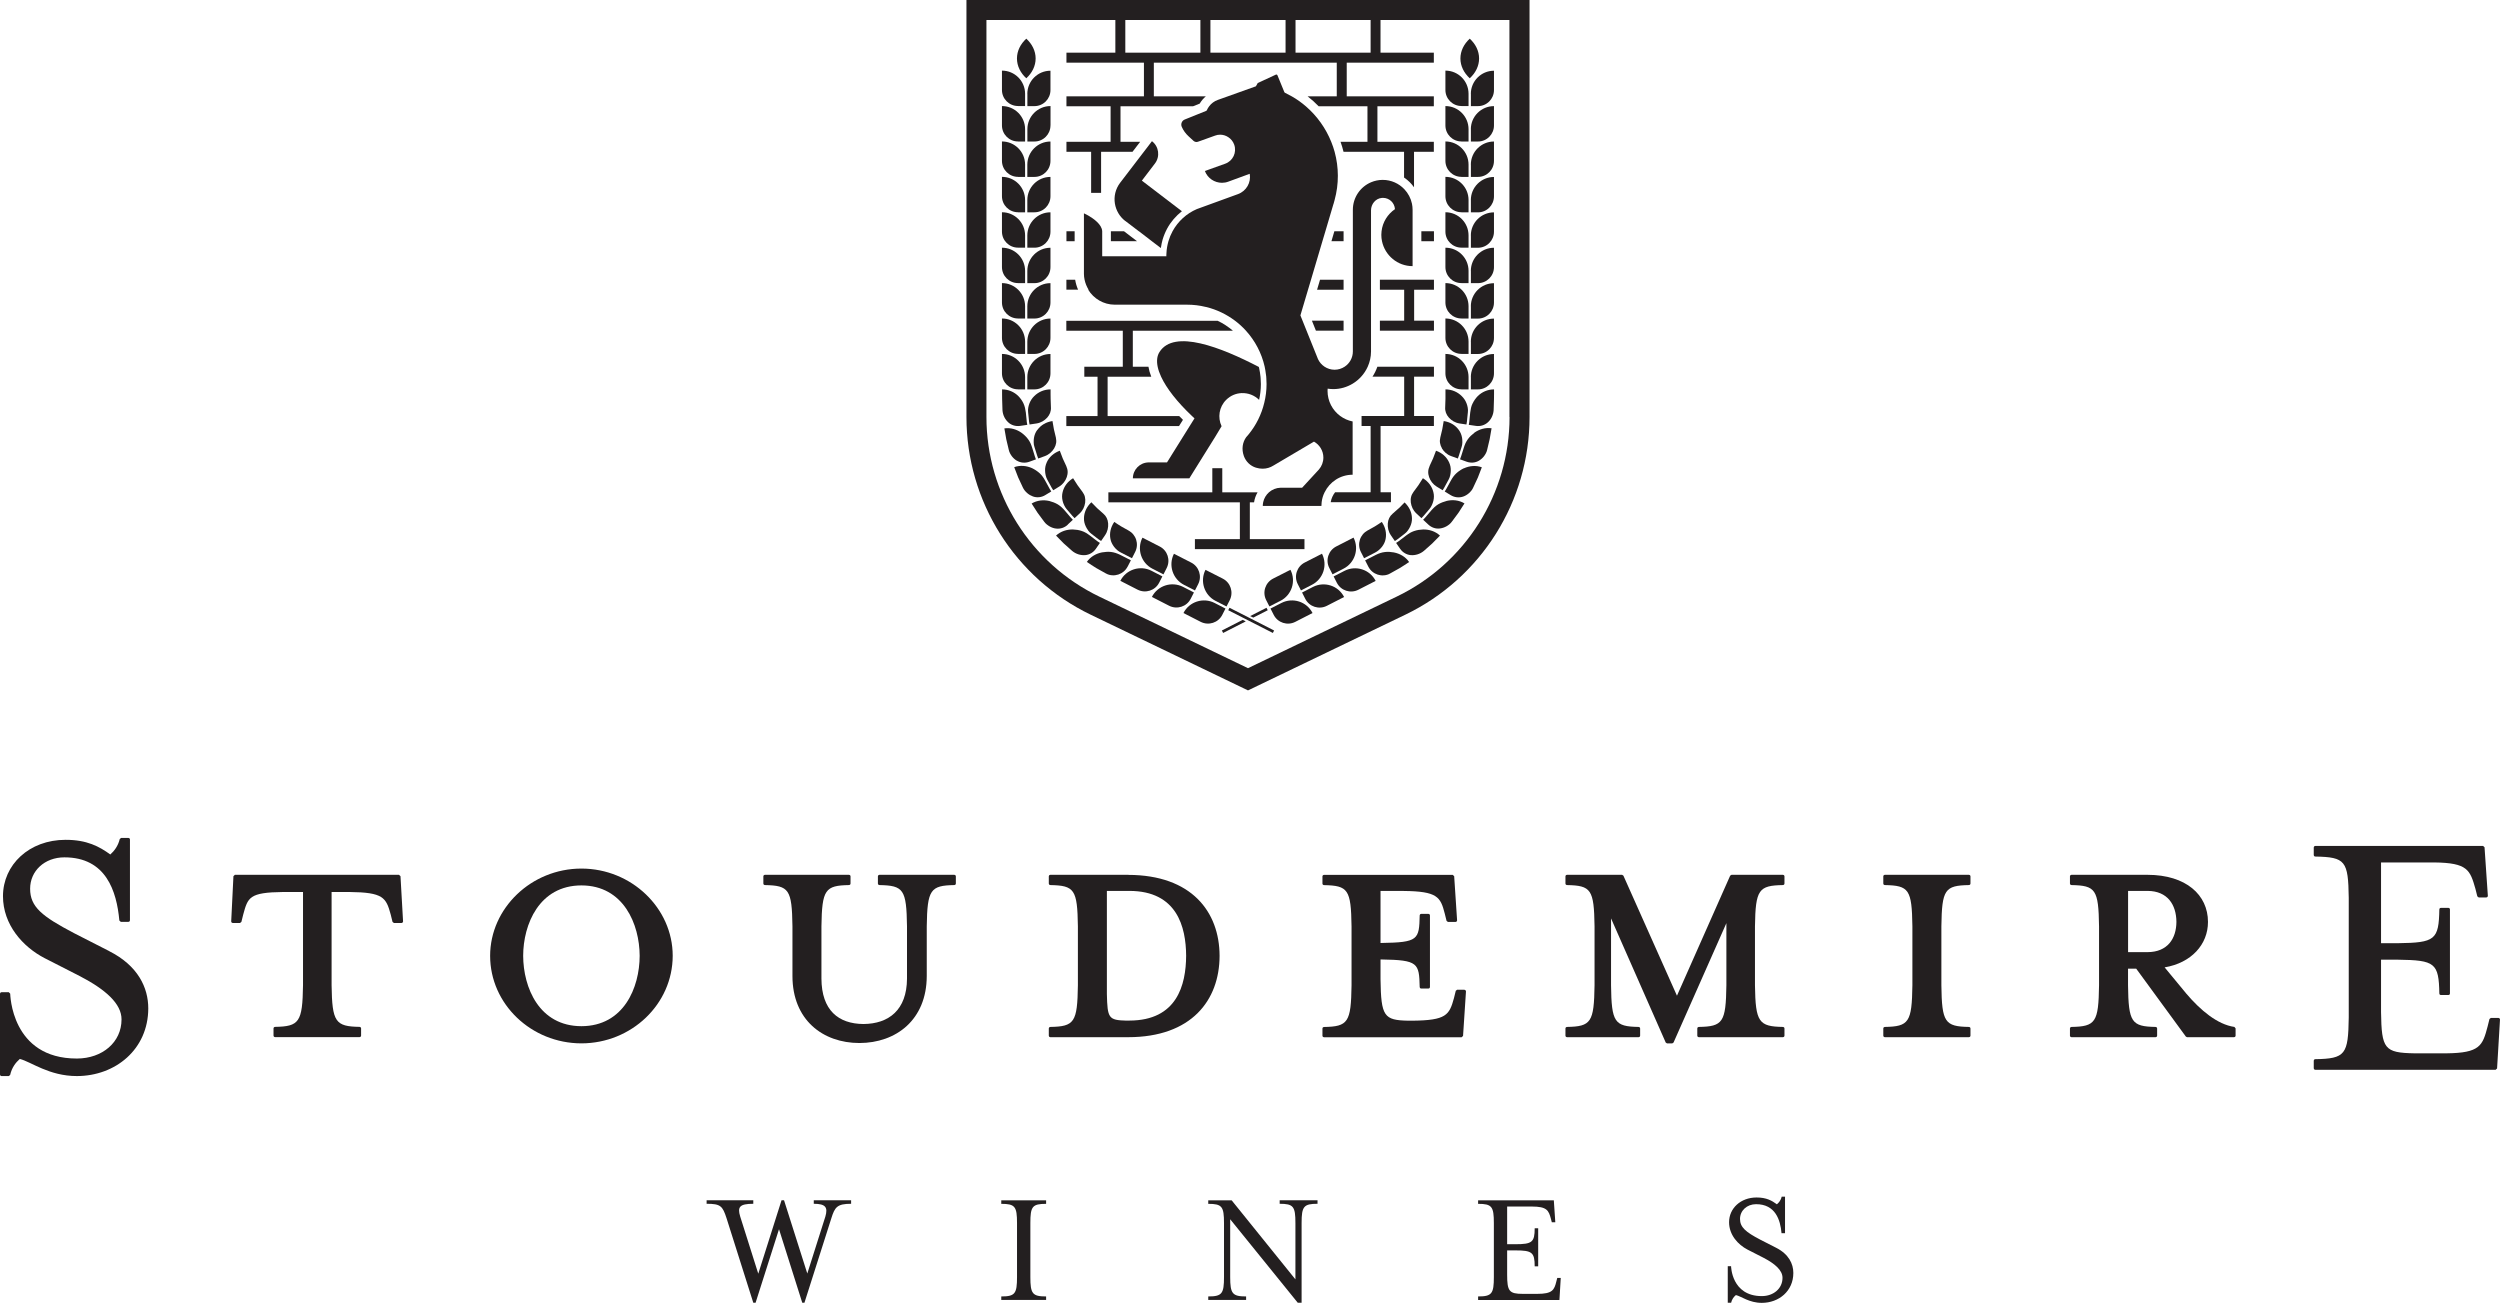 <?xml version="1.0" encoding="UTF-8"?><svg id="Layer_1" xmlns="http://www.w3.org/2000/svg" viewBox="0 0 436.52 227.47"><defs><style>.cls-1{fill:#231f20;}</style></defs><g><path class="cls-1" d="M131.94,227.47h-.41l-4.67-14.76c-.7-2.15-1.04-2.52-3.48-2.52v-.61h8.15v.61c-2.44,0-2.78,.58-2.29,2.21l3.16,10,4.06-12.82h.44l4.06,12.79,3.16-9.97c.46-1.6,.03-2.21-2.03-2.21v-.61h6.52v.61c-2.44,0-2.84,.58-3.45,2.52l-4.7,14.76h-.38l-4.06-12.84-4.09,12.84Z"/><path class="cls-1" d="M174.83,226.98v-.61c2.41,0,2.75-.49,2.75-3.39v-9.42c0-2.9-.35-3.36-2.75-3.36v-.61h7.83v.61c-2.41,0-2.75,.46-2.75,3.36v9.42c0,2.9,.35,3.39,2.75,3.39v.61h-7.83Z"/><path class="cls-1" d="M226.19,213.55c0-2.9-.35-3.36-2.75-3.36v-.61h6.61v.61c-2.41,0-2.78,.46-2.78,3.36v13.92h-.67l-11.8-14.58v10.09c0,2.9,.38,3.39,2.78,3.39v.61h-6.61v-.61c2.41,0,2.75-.49,2.75-3.39v-9.42c0-2.9-.35-3.36-2.75-3.36v-.61h4.09l11.13,13.8v-9.83Z"/><path class="cls-1" d="M258.09,226.37c2.41,0,2.75-.49,2.75-3.39v-9.42c0-2.9-.35-3.36-2.75-3.36v-.61h13.22l.26,3.83h-.61l-.15-.58c-.4-1.51-.7-2.17-3.36-2.17h-4.29v6.58h1.45c2.9,0,3.36-.35,3.36-2.78h.61v6.64h-.61c0-2.43-.46-2.78-3.36-2.78h-1.45v4.23c0,2.9,.35,3.36,2.75,3.36h2.49c2.67,0,2.99-.67,3.36-2.2l.15-.58h.61l-.23,3.85h-14.2v-.61Z"/><path class="cls-1" d="M302.26,227.47h-.58v-6.38h.58s.06,5.22,5.36,5.22c2.06,0,3.62-1.33,3.62-3.19,0-1.33-1.33-2.47-3.33-3.51l-2.78-1.42c-1.68-.87-3.22-2.58-3.22-4.78,0-2.41,2-4.32,4.81-4.32,1.71,0,2.67,.55,3.54,1.19,.35-.29,.7-.72,.84-1.33h.58v6.38h-.61c-.2-2.32-1.07-5.07-4.44-5.07-1.62,0-2.81,1.13-2.81,2.58s1.01,2.29,3.51,3.6l2.78,1.42c2.23,1.13,3.02,2.81,3.02,4.41,0,3.16-2.52,5.22-5.51,5.22-2.2,0-3.6-1.16-4.52-1.36-.35,.29-.7,.72-.84,1.36Z"/></g><g><g><path class="cls-1" d="M19.07,166.07l-6.17-3.15c-5.54-2.91-7.65-4.56-7.64-7.75,0-3.07,2.5-5.47,5.99-5.47,7.27,0,9.12,5.9,9.59,11.03l.25,.23h1.35l.18-.07,.07-.18v-14.15l-.07-.18-.18-.07h-1.29l-.24,.19c-.29,1.21-.95,2.08-1.65,2.7-1.9-1.38-4.08-2.57-7.82-2.56-6.35,0-10.91,4.35-10.92,9.83,0,5.01,3.48,8.87,7.27,10.83l6.17,3.15c4.42,2.3,7.28,4.79,7.26,7.56,0,3.96-3.33,6.81-7.79,6.82-11.54,.02-11.63-11.32-11.65-11.33l-.25-.25H.25l-.18,.07-.07,.18v14.14l.07,.18,.18,.07H1.53l.24-.19c.29-1.29,.98-2.18,1.69-2.8,1.95,.48,5.09,2.99,9.97,2.99,6.73-.01,12.45-4.67,12.46-11.82,0-3.62-1.8-7.46-6.82-9.99Z"/><path class="cls-1" d="M101.52,151.66c-8.75,0-15.93,6.92-15.94,15.23,0,8.44,7.19,15.28,15.94,15.29,8.75-.01,15.93-6.85,15.94-15.29,0-8.31-7.19-15.23-15.94-15.23Zm0,2.94c7.39,.01,10.15,6.82,10.17,12.29-.01,5.54-2.77,12.28-10.17,12.29-7.39-.01-10.15-6.75-10.17-12.29,.01-5.47,2.78-12.28,10.17-12.29Z"/><path class="cls-1" d="M166.66,152.75h-13.12l-.18,.07-.07,.18v1.29l.07,.18,.18,.07c4.23,.08,4.74,.75,4.83,7.21v9.13c-.03,5.48-3.19,7.89-7.6,7.92-4.4-.03-7.31-2.42-7.34-7.92v-9.13c.09-6.46,.66-7.13,4.83-7.21l.18-.07,.07-.18v-1.29l-.07-.18-.18-.07h-14.72l-.18,.07-.07,.18v1.29l.07,.18,.18,.07c4.23,.08,4.74,.75,4.83,7.21v8.68c.01,7.65,5.29,11.68,11.69,11.69,6.4-.01,11.74-4.04,11.76-11.69v-8.68c.09-6.46,.66-7.13,4.83-7.21l.18-.07,.07-.18v-1.29l-.07-.18-.18-.07Z"/><path class="cls-1" d="M69.69,152.75h-28.68l-.25,.24-.39,7.91,.07,.18,.18,.08h1.29l.24-.19,.32-1.29c.82-2.99,1.04-3.86,6.96-3.93h3.48v16.28c-.09,6.46-.66,7.2-4.9,7.27l-.18,.07-.07,.18v1.29l.07,.18,.18,.07h14.79l.18-.07,.07-.18v-1.29l-.07-.18-.18-.07c-4.23-.07-4.81-.82-4.9-7.27v-16.28h3.1c5.92,.06,6.41,.96,7.22,3.93l.32,1.29,.24,.19h1.35l.18-.08,.07-.18-.45-7.91-.25-.23Z"/><path class="cls-1" d="M311.33,152.75h-9l-.23,.15-9.29,20.96-9.35-20.96-.23-.15h-9.64l-.18,.07-.07,.18v1.29l.07,.18,.18,.07c4.23,.08,4.74,.75,4.83,7.21v10.29c-.09,6.46-.6,7.2-4.83,7.27l-.18,.07-.07,.18v1.29l.07,.18,.18,.07h12.54l.18-.07,.07-.18v-1.29l-.07-.18-.18-.07c-4.23-.07-4.75-.81-4.83-7.27v-11.68l9.55,21.68,.23,.15h.9l.23-.15,9.23-20.85v10.85c-.09,6.46-.6,7.2-4.83,7.27l-.18,.07-.07,.18v1.29l.07,.18,.18,.07h14.72l.18-.07,.07-.18v-1.29l-.07-.18-.18-.07c-4.23-.07-4.81-.82-4.9-7.27v-10.29c.09-6.46,.66-7.13,4.9-7.21l.18-.07,.07-.18v-1.29l-.07-.18-.18-.07Z"/><path class="cls-1" d="M255.72,172.81h-1.29l-.24,.19-.32,1.29c-.81,2.96-1.36,3.87-7.22,3.93h-.77c-4.23-.08-4.74-.75-4.83-7.21v-3.48h.14c6.45,.1,6.6,.62,6.7,4.83l.07,.18,.18,.07h1.29l.18-.07,.07-.18v-12.54l-.07-.18-.18-.07h-1.29l-.18,.07-.07,.18c-.09,4.27-.24,4.73-6.7,4.83h-.14v-9.08h4.06c5.85,.06,6.41,1.03,7.15,3.93l.32,1.29,.24,.19h1.35l.18-.08,.07-.19-.51-7.72-.25-.23h-22.5l-.18,.07-.07,.18v1.29l.07,.18,.18,.07c4.23,.08,4.74,.75,4.83,7.21v10.29c-.09,6.46-.6,7.2-4.83,7.27l-.18,.07-.07,.18v1.29l.07,.18,.18,.07h24.05l.25-.23,.51-7.78-.07-.19-.18-.08Z"/><path class="cls-1" d="M381.68,173.41l-3.72-4.5c4.66-.78,7.58-4,7.57-7.94,0-4.72-3.84-8.21-10.54-8.22h-13.31l-.18,.07-.07,.18v1.29l.07,.18,.18,.07c4.23,.08,4.74,.75,4.83,7.21v10.29c-.09,6.46-.6,7.2-4.83,7.27l-.18,.07-.07,.18v1.29l.07,.18,.18,.07h14.72l.18-.07,.07-.18v-1.29l-.07-.18-.18-.07c-4.23-.07-4.75-.81-4.83-7.27v-2.9h1.43l8.67,11.86,.2,.1h8.23l.18-.07,.07-.18v-1.29l-.21-.25c-2.97-.43-5.91-2.89-8.46-5.89Zm-10.1-17.85h3.42c3.46,.02,5,2.4,5.02,5.41-.02,2.94-1.56,5.26-5.02,5.28h-3.42v-10.69Z"/><path class="cls-1" d="M343.81,152.75h-14.72l-.18,.07-.07,.18v1.29l.07,.18,.18,.07c4.23,.08,4.74,.75,4.83,7.21v10.29c-.09,6.46-.6,7.2-4.83,7.27l-.18,.07-.07,.18v1.29l.07,.18,.18,.07h14.72l.18-.07,.07-.18v-1.29l-.07-.18-.18-.07c-4.23-.07-4.75-.81-4.83-7.27v-10.29c.09-6.46,.6-7.13,4.83-7.21l.18-.07,.07-.18v-1.29l-.07-.18-.18-.07Z"/><path class="cls-1" d="M197.01,152.75h-13.63l-.18,.07-.07,.18v1.29l.07,.18,.18,.07c4.23,.08,4.74,.75,4.83,7.21v10.29c-.09,6.46-.6,7.2-4.83,7.27l-.18,.07-.07,.18v1.29l.07,.18,.18,.07h13.63c11.03-.01,15.92-6.44,15.94-14.2-.02-7.7-4.9-14.12-15.94-14.14Zm.19,25.46h-.51c-3.15-.08-3.32-.43-3.42-4.64v-18.01h3.93c8.31,.01,9.88,6.27,9.91,11.32-.03,5.12-1.6,11.31-9.91,11.32Z"/><path class="cls-1" d="M436.45,177.82l-.18-.08h-1.35l-.24,.19-.32,1.29c-.89,3.38-1.33,4.64-7.22,4.7h-5.53c-5.29-.09-5.77-.76-5.86-7.21v-9.14h2.97c6.45,.09,7.12,.56,7.21,5.92l.07,.18,.18,.07h1.35l.18-.07,.07-.18v-14.72l-.07-.18-.18-.07h-1.35l-.18,.07-.07,.18c-.09,5.36-.76,5.83-7.21,5.92h-2.97v-14.1h9.27c5.89,.06,6.27,1.32,7.22,4.64l.32,1.28,.24,.19h1.35l.18-.08,.07-.19-.58-8.49-.25-.23h-29.32l-.18,.07-.07,.18v1.35l.07,.18,.18,.07c5.29,.09,5.77,.76,5.86,7.21v20.9c-.09,6.45-.57,7.19-5.86,7.27l-.18,.07-.07,.18v1.35l.07,.18,.18,.07h31.51l.25-.23,.51-8.55-.07-.19Z"/></g><g><path class="cls-1" d="M206.56,73.31c-.23-.22-.45-.44-.66-.66h-12.5v-6.87h7.62c-.24-.61-.4-1.19-.49-1.74h-2.73v-6.29h17.48c-.8-.69-1.7-1.28-2.67-1.74h-26.42v1.74h9.86v6.29h-6.72v1.74h2.31v6.87h-5.45v1.74h19.68l.68-1.08Z"/><polygon class="cls-1" points="229.77 57.74 234.6 57.74 234.6 55.99 229.07 55.99 229.77 57.74"/><polygon class="cls-1" points="232.48 42.12 234.6 42.12 234.6 40.38 232.99 40.38 232.48 42.12"/><rect class="cls-1" x="186.21" y="40.38" width="1.43" height="1.74"/><path class="cls-1" d="M193.97,42.12h4.57l-2.28-1.74h-2.29s0,.05,0,.07v1.67Z"/><rect class="cls-1" x="248.18" y="40.38" width="2.2" height="1.74"/><path class="cls-1" d="M187.73,48.84h-1.53v1.74h2.04c-.24-.55-.41-1.13-.51-1.74Z"/><polygon class="cls-1" points="234.6 48.84 230.49 48.84 229.97 50.59 234.6 50.59 234.6 48.84"/><polygon class="cls-1" points="240.94 50.59 245.18 50.59 245.18 55.99 240.94 55.99 240.94 57.74 250.38 57.74 250.38 55.99 246.92 55.99 246.92 50.59 250.38 50.59 250.38 48.84 240.94 48.84 240.94 50.59"/><path class="cls-1" d="M250.38,65.77v-1.74h-9.88c-.21,.61-.5,1.2-.85,1.74h5.53v6.87h-7.44v1.74h1.58v11.57h-6.2c-.39,.5-.66,1.09-.77,1.74h10.52v-1.74h-1.81v-11.57h9.31v-1.74h-3.46v-6.87h3.46Z"/><path class="cls-1" d="M227.77,94.14h-9.54v-6.43h.74c.09-.63,.3-1.22,.61-1.74h-6.16v-4.22h-1.74v4.22h-18.15v1.74h22.96v6.43h-7.85v1.74h19.13v-1.74Z"/><path class="cls-1" d="M168.75,0V72.81c0,14.72,8.43,28.13,21.69,34.52l27.47,13.22,27.47-13.22c13.26-6.38,21.69-19.8,21.69-34.52V0h-98.32Zm57.46,3.49h13.11v5.71h-13.11V3.49Zm-14.86,0h13.12v5.71h-13.12V3.49Zm-14.86,0h13.11v5.71h-13.11V3.49Zm67.09,69.32c0,13.38-7.66,25.57-19.72,31.37l-25.95,12.49-25.95-12.49c-12.05-5.8-19.72-18-19.72-31.37V3.49h22.51v5.71h-8.54v1.74h13.53v5.88h-13.53v1.74h7.71v6.2h-7.71v1.74h4.31v7.18h1.74v-7.18h5.49l1.33-1.74h-3.43v-6.2h12.66l1.17-.47c.28-.48,.64-.91,1.07-1.27h-9.08v-5.88h31.94v5.88h-5.09c.69,.54,1.34,1.12,1.93,1.74h8.52v6.2h-4.7c.2,.57,.38,1.15,.52,1.74h10.57v4.5c.68,.46,1.27,1.03,1.74,1.7v-6.2h3.46v-1.74h-9.85v-6.2h9.85v-1.74h-15.21v-5.88h15.21v-1.74h-9.31V3.49h22.51V72.81Z"/><path class="cls-1" d="M180.83,10.21c0-1.31-.61-2.52-1.63-3.46-1.02,.94-1.63,2.15-1.63,3.46s.61,2.52,1.63,3.46c1.02-.94,1.63-2.15,1.63-3.46Z"/><path class="cls-1" d="M177.76,18.52h1.23v-2.15c0-2.23-1.81-4.04-4.04-4.04v3.38c0,1.55,1.26,2.8,2.8,2.8Z"/><path class="cls-1" d="M179.39,16.38v2.15h1.23c1.55,0,2.8-1.26,2.8-2.8v-3.38c-2.23,0-4.04,1.81-4.04,4.04Z"/><path class="cls-1" d="M177.76,24.71h1.23v-2.15c0-2.23-1.81-4.04-4.04-4.04v3.38c0,1.55,1.26,2.8,2.8,2.8Z"/><path class="cls-1" d="M183.43,21.9v-3.38c-2.23,0-4.04,1.81-4.04,4.04v2.15h1.23c1.55,0,2.8-1.26,2.8-2.8Z"/><path class="cls-1" d="M177.76,30.89h1.23v-2.15c0-2.23-1.81-4.04-4.04-4.04v3.38c0,1.55,1.26,2.8,2.8,2.8Z"/><path class="cls-1" d="M179.39,30.89h1.23c1.55,0,2.8-1.25,2.8-2.8v-3.38c-2.23,0-4.04,1.81-4.04,4.04v2.15Z"/><path class="cls-1" d="M177.76,37.07h1.23v-2.15c0-2.23-1.81-4.04-4.04-4.04v3.38c0,1.55,1.26,2.8,2.8,2.8Z"/><path class="cls-1" d="M179.39,37.07h1.23c1.55,0,2.8-1.26,2.8-2.8v-3.38c-2.23,0-4.04,1.81-4.04,4.04v2.15Z"/><path class="cls-1" d="M177.76,43.25h1.23v-2.15c0-2.23-1.81-4.04-4.04-4.04v3.38c0,1.55,1.26,2.8,2.8,2.8Z"/><path class="cls-1" d="M179.39,43.25h1.23c1.55,0,2.8-1.26,2.8-2.8v-3.38c-2.23,0-4.04,1.81-4.04,4.04v2.15Z"/><path class="cls-1" d="M177.76,49.44h1.23v-2.15c0-2.23-1.81-4.04-4.04-4.04v3.38c0,1.55,1.26,2.8,2.8,2.8Z"/><path class="cls-1" d="M179.39,49.44h1.23c1.55,0,2.8-1.25,2.8-2.8v-3.38c-2.23,0-4.04,1.81-4.04,4.04v2.15Z"/><path class="cls-1" d="M177.76,55.62h1.23v-2.15c0-2.23-1.81-4.04-4.04-4.04v3.38c0,1.55,1.26,2.8,2.8,2.8Z"/><path class="cls-1" d="M179.39,55.62h1.23c1.55,0,2.8-1.26,2.8-2.8v-3.38c-2.23,0-4.04,1.81-4.04,4.04v2.15Z"/><path class="cls-1" d="M177.76,61.8h1.23v-2.15c0-2.23-1.81-4.04-4.04-4.04v3.38c0,1.55,1.26,2.8,2.8,2.8Z"/><path class="cls-1" d="M179.39,61.8h1.23c1.55,0,2.8-1.26,2.8-2.8v-3.38c-2.23,0-4.04,1.81-4.04,4.04v2.15Z"/><path class="cls-1" d="M177.76,67.99h1.23v-2.15c0-2.23-1.81-4.04-4.04-4.04v3.38c0,1.55,1.26,2.8,2.8,2.8Z"/><path class="cls-1" d="M179.39,67.99h1.23c1.55,0,2.8-1.25,2.8-2.8v-3.38c-2.23,0-4.04,1.81-4.04,4.04v2.15Z"/><path class="cls-1" d="M176.06,73.76c.55,.5,1.33,.72,2.09,.6l1.22-.18-.09-.53-.05-.54-.11-1.07c-.07-.56-.18-1.08-.4-1.57-.22-.48-.54-.93-.9-1.3-.73-.73-1.74-1.18-2.85-1.18v.85c0,.28,0,.55,.01,.88l.06,1.91c.06,.88,.47,1.64,1.03,2.13Z"/><path class="cls-1" d="M183.43,67.99c-1.11,0-2.12,.45-2.85,1.18-.37,.36-.64,.78-.83,1.26-.18,.48-.3,1.02-.23,1.57l.11,1.06,.05,.53,.09,.53,1.22-.18c.77-.12,1.39-.51,1.86-1.02,.46-.52,.7-1.14,.65-1.81l-.05-1.47c-.01-.23,0-.53-.01-.8v-.85Z"/><path class="cls-1" d="M177.56,80.44c.64,.38,1.44,.45,2.16,.19l1.16-.42c-.14-.33-.24-.68-.34-1.02l-.32-1.03c-.09-.27-.18-.53-.29-.77-.11-.24-.25-.47-.41-.69-.31-.43-.71-.8-1.12-1.11-.85-.61-1.93-.95-3.03-.79,.11,.63,.21,1.26,.33,1.89l.44,1.86c.09,.43,.31,.8,.55,1.13,.25,.32,.54,.58,.87,.77Z"/><path class="cls-1" d="M181.12,75.06c-.31,.41-.5,.89-.58,1.39-.04,.25-.06,.52-.05,.78,0,.27,.04,.54,.13,.8l.32,1.02c.11,.34,.2,.68,.34,1.01l1.16-.42c.73-.27,1.27-.77,1.63-1.36,.17-.3,.29-.61,.34-.93,.05-.32,.01-.64-.05-.97l-.34-1.42-.25-1.44c-1.1,.16-2.03,.71-2.63,1.54Z"/><path class="cls-1" d="M182.51,86.45l1.05-.64c-.2-.3-.37-.62-.54-.93l-.52-.95c-.27-.49-.57-.94-.97-1.3-.2-.18-.41-.34-.63-.49-.23-.14-.44-.28-.68-.39-.95-.43-2.08-.56-3.13-.18l.69,1.79,.81,1.74c.18,.4,.46,.73,.77,1,.31,.27,.65,.46,1.01,.59,.7,.25,1.5,.16,2.16-.25Z"/><path class="cls-1" d="M182.78,80.72c-.1,.23-.2,.48-.24,.72-.05,.25-.07,.5-.06,.76,.02,.51,.12,1.05,.38,1.54l.51,.94c.17,.31,.33,.63,.53,.92l1.05-.64c.66-.41,1.09-1.01,1.32-1.66,.11-.32,.17-.66,.15-.98-.01-.32-.11-.63-.24-.94l-.61-1.32-.52-1.36c-1.05,.38-1.85,1.1-2.28,2.02Z"/><path class="cls-1" d="M186.43,91.6l.9-.84c-.26-.25-.49-.53-.72-.8l-.7-.82c-.19-.21-.37-.41-.57-.59-.2-.18-.42-.34-.64-.48-.46-.27-.97-.46-1.47-.59-1.02-.24-2.15-.13-3.1,.44l1.04,1.62,1.15,1.55c.25,.36,.61,.62,.96,.83,.36,.2,.73,.33,1.11,.37,.74,.1,1.51-.16,2.06-.68Z"/><path class="cls-1" d="M189.43,86.75c-.07-.32-.24-.59-.42-.86l-.86-1.17-.78-1.22c-.95,.58-1.6,1.44-1.83,2.44-.13,.5-.12,1.01,0,1.51,.06,.25,.14,.5,.26,.74,.11,.24,.25,.48,.43,.69l.69,.81c.23,.27,.46,.54,.71,.79l.9-.84c.57-.54,.85-1.2,.95-1.89,.04-.34,.03-.67-.05-.99Z"/><path class="cls-1" d="M191.35,95.82l.7-1.02-.45-.3-.43-.33-.86-.66c-.11-.09-.23-.16-.34-.24-.11-.08-.23-.15-.34-.22-.23-.14-.48-.25-.73-.33-.5-.18-1.05-.25-1.56-.27-1.04-.02-2.13,.31-2.95,1.07,.45,.46,.9,.93,1.36,1.38l1.45,1.29c.68,.57,1.53,.8,2.28,.74,.75-.06,1.44-.48,1.87-1.11Z"/><path class="cls-1" d="M189.99,92.62c.08,.11,.17,.21,.26,.31,.1,.09,.2,.18,.31,.27l.84,.65,.42,.32,.44,.29,.7-1.02c.44-.65,.58-1.36,.53-2.05-.05-.69-.34-1.28-.84-1.7l-1.08-.96c-.34-.33-.67-.69-1.01-1.03-.81,.76-1.27,1.74-1.29,2.76-.02,.52,.1,1.01,.32,1.47,.11,.23,.24,.46,.4,.67Z"/><path class="cls-1" d="M196.9,98.93l.56-1.1-1.91-.97c-.5-.24-1.01-.42-1.54-.48-.53-.07-1.08-.01-1.59,.07-1.02,.2-2.02,.75-2.65,1.67,.54,.35,1.08,.73,1.63,1.06l1.7,.95c.21,.12,.37,.17,.55,.23,.18,.05,.36,.08,.54,.09,.36,.03,.73-.02,1.07-.13,.68-.22,1.28-.7,1.63-1.39Z"/><path class="cls-1" d="M197.46,92.91c-.14-.12-.32-.22-.45-.3l-1.25-.7c-.41-.24-.8-.52-1.2-.78-.63,.92-.87,1.97-.67,2.97,.09,.51,.32,.95,.63,1.37,.32,.41,.71,.78,1.22,1.02l1.91,.98,.56-1.1c.35-.69,.39-1.46,.17-2.14-.11-.34-.29-.66-.52-.94-.12-.14-.25-.27-.39-.38Z"/><path class="cls-1" d="M202.4,101.74l.56-1.1-1.91-.98c-1.99-1.01-4.42-.22-5.43,1.76l3.01,1.54c1.38,.7,3.07,.16,3.77-1.22Z"/><path class="cls-1" d="M199.48,93.88c-1.01,1.99-.23,4.42,1.76,5.43l1.91,.98,.56-1.1c.7-1.38,.16-3.07-1.22-3.77l-3.01-1.54Z"/><path class="cls-1" d="M207.91,104.55l.56-1.1-1.91-.98c-1.99-1.01-4.42-.22-5.43,1.76l3.01,1.54c1.38,.7,3.07,.16,3.77-1.22Z"/><path class="cls-1" d="M204.98,96.69c-1.01,1.99-.22,4.42,1.76,5.43l1.91,.98,.56-1.1c.7-1.38,.16-3.07-1.22-3.77l-3.01-1.54Z"/><path class="cls-1" d="M213.98,106.26l-1.91-.98c-1.99-1.01-4.42-.22-5.43,1.76l3.01,1.54c1.38,.7,3.07,.16,3.77-1.22l.56-1.1Z"/><path class="cls-1" d="M210.49,99.49c-1.01,1.99-.22,4.42,1.76,5.43l1.91,.98,.56-1.1c.7-1.38,.16-3.07-1.22-3.77l-3.01-1.53Z"/><path class="cls-1" d="M258.26,10.21c0-1.31-.61-2.52-1.63-3.46-1.02,.94-1.63,2.15-1.63,3.46s.61,2.52,1.63,3.46c1.02-.94,1.63-2.15,1.63-3.46Z"/><path class="cls-1" d="M255.19,18.52h1.23v-2.15c0-2.23-1.81-4.04-4.04-4.04v3.38c0,1.55,1.26,2.8,2.8,2.8Z"/><path class="cls-1" d="M256.83,16.38v2.15h1.23c1.55,0,2.8-1.26,2.8-2.8v-3.38c-2.23,0-4.04,1.81-4.04,4.04Z"/><path class="cls-1" d="M255.19,24.71h1.23v-2.15c0-2.23-1.81-4.04-4.04-4.04v3.38c0,1.55,1.26,2.8,2.8,2.8Z"/><path class="cls-1" d="M256.83,22.56v2.15h1.23c1.55,0,2.8-1.26,2.8-2.8v-3.38c-2.23,0-4.04,1.81-4.04,4.04Z"/><path class="cls-1" d="M255.19,30.89h1.23v-2.15c0-2.23-1.81-4.04-4.04-4.04v3.38c0,1.55,1.26,2.8,2.8,2.8Z"/><path class="cls-1" d="M256.83,28.74v2.15h1.23c1.55,0,2.8-1.25,2.8-2.8v-3.38c-2.23,0-4.04,1.81-4.04,4.04Z"/><path class="cls-1" d="M255.19,37.07h1.23v-2.15c0-2.23-1.81-4.04-4.04-4.04v3.38c0,1.55,1.26,2.8,2.8,2.8Z"/><path class="cls-1" d="M256.83,34.93v2.15h1.23c1.55,0,2.8-1.26,2.8-2.8v-3.38c-2.23,0-4.04,1.81-4.04,4.04Z"/><path class="cls-1" d="M255.19,43.25h1.23v-2.15c0-2.23-1.81-4.04-4.04-4.04v3.38c0,1.55,1.26,2.8,2.8,2.8Z"/><path class="cls-1" d="M256.83,41.11v2.15h1.23c1.55,0,2.8-1.26,2.8-2.8v-3.38c-2.23,0-4.04,1.81-4.04,4.04Z"/><path class="cls-1" d="M255.19,49.44h1.23v-2.15c0-2.23-1.81-4.04-4.04-4.04v3.38c0,1.55,1.26,2.8,2.8,2.8Z"/><path class="cls-1" d="M256.83,47.29v2.15h1.23c1.55,0,2.8-1.25,2.8-2.8v-3.38c-2.23,0-4.04,1.81-4.04,4.04Z"/><path class="cls-1" d="M255.19,55.62h1.23v-2.15c0-2.23-1.81-4.04-4.04-4.04v3.38c0,1.55,1.26,2.8,2.8,2.8Z"/><path class="cls-1" d="M256.83,53.48v2.15h1.23c1.55,0,2.8-1.26,2.8-2.8v-3.38c-2.23,0-4.04,1.81-4.04,4.04Z"/><path class="cls-1" d="M255.19,61.8h1.23v-2.15c0-2.23-1.81-4.04-4.04-4.04v3.38c0,1.55,1.26,2.8,2.8,2.8Z"/><path class="cls-1" d="M256.83,59.66v2.15h1.23c1.55,0,2.8-1.26,2.8-2.8v-3.38c-2.23,0-4.04,1.81-4.04,4.04Z"/><path class="cls-1" d="M255.19,67.99h1.23v-2.15c0-2.23-1.81-4.04-4.04-4.04v3.38c0,1.55,1.26,2.8,2.8,2.8Z"/><path class="cls-1" d="M256.83,65.84v2.15h1.23c1.55,0,2.8-1.25,2.8-2.8v-3.38c-2.23,0-4.04,1.81-4.04,4.04Z"/><path class="cls-1" d="M254.83,73.94l1.22,.18,.09-.53,.05-.53,.11-1.06c.07-.55-.05-1.09-.23-1.57-.19-.49-.46-.9-.83-1.26-.73-.73-1.74-1.18-2.85-1.18v.85c0,.28,0,.58,0,.8l-.05,1.47c-.05,.67,.19,1.3,.65,1.81,.47,.51,1.08,.9,1.86,1.02Z"/><path class="cls-1" d="M257.11,70.47c-.23,.48-.33,1.01-.4,1.57l-.11,1.07-.05,.54-.09,.53,1.22,.18c.76,.12,1.53-.1,2.09-.6,.56-.49,.97-1.26,1.03-2.13l.06-1.91c.01-.33,0-.6,.01-.88v-.85c-1.11,0-2.12,.45-2.85,1.18-.36,.37-.68,.82-.9,1.3Z"/><path class="cls-1" d="M251.76,78.28c.36,.59,.89,1.1,1.63,1.36l1.16,.42c.14-.33,.23-.67,.34-1.01l.32-1.02c.09-.26,.12-.53,.13-.8,0-.27-.01-.53-.05-.78-.09-.51-.27-.98-.58-1.39-.6-.83-1.53-1.38-2.63-1.54l-.25,1.44-.34,1.42c-.07,.33-.11,.65-.05,.97,.05,.32,.17,.64,.34,.93Z"/><path class="cls-1" d="M257.42,75.58c-.41,.31-.81,.68-1.12,1.11-.16,.22-.29,.45-.41,.69-.11,.24-.2,.5-.29,.77l-.32,1.03c-.11,.34-.21,.69-.35,1.02l1.16,.42c.72,.26,1.52,.2,2.16-.19,.32-.19,.62-.45,.87-.77,.24-.32,.46-.7,.55-1.13l.44-1.86c.12-.63,.22-1.26,.33-1.89-1.1-.16-2.18,.18-3.03,.79Z"/><path class="cls-1" d="M249.62,81.38c-.13,.31-.23,.61-.24,.94-.02,.32,.04,.65,.15,.98,.23,.65,.66,1.25,1.32,1.66l1.05,.64c.2-.29,.36-.61,.53-.92l.51-.94c.27-.48,.36-1.03,.38-1.54,0-.26-.01-.51-.06-.76-.05-.25-.14-.49-.24-.72-.43-.93-1.23-1.65-2.28-2.02l-.52,1.36-.61,1.32Z"/><path class="cls-1" d="M255.6,81.76c-.24,.11-.46,.24-.68,.39-.23,.14-.44,.31-.63,.49-.4,.36-.7,.8-.97,1.3l-.52,.95c-.17,.32-.34,.64-.54,.93l1.05,.64c.66,.4,1.45,.49,2.16,.25,.36-.12,.7-.32,1.01-.59,.3-.27,.59-.59,.76-1l.81-1.74,.69-1.79c-1.05-.38-2.18-.25-3.13,.18Z"/><path class="cls-1" d="M248.19,90.48c.26-.25,.49-.52,.71-.79l.69-.81c.18-.21,.32-.44,.43-.69,.11-.24,.2-.49,.26-.74,.12-.5,.13-1.01,0-1.51-.23-.99-.88-1.86-1.83-2.44l-.78,1.22-.86,1.17c-.19,.28-.35,.55-.42,.86-.08,.31-.09,.65-.05,.99,.1,.69,.38,1.35,.95,1.89l.9,.84Z"/><path class="cls-1" d="M252.59,87.47c-.5,.13-1.01,.32-1.47,.59-.23,.14-.44,.3-.64,.48-.2,.18-.38,.39-.57,.59l-.7,.82c-.23,.28-.46,.55-.72,.8l.9,.84c.56,.53,1.32,.79,2.06,.68,.37-.05,.75-.17,1.11-.37,.35-.2,.7-.46,.96-.83l1.15-1.55,1.04-1.62c-.95-.58-2.08-.68-3.1-.44Z"/><path class="cls-1" d="M244.24,88.74l-1.08,.96c-.5,.42-.79,1.01-.84,1.7-.05,.69,.09,1.4,.53,2.05l.7,1.02,.44-.29,.42-.32,.84-.65c.11-.08,.21-.17,.31-.27,.09-.1,.18-.2,.26-.31,.16-.21,.29-.44,.4-.67,.22-.47,.34-.96,.32-1.47-.02-1.02-.48-2-1.29-2.76-.34,.34-.67,.69-1.01,1.03Z"/><path class="cls-1" d="M246.92,92.72c-.25,.09-.5,.2-.73,.33-.12,.07-.23,.14-.34,.22-.12,.07-.23,.15-.34,.24l-.86,.66-.43,.33-.45,.3,.7,1.02c.43,.63,1.13,1.05,1.87,1.11,.74,.06,1.6-.17,2.28-.74l1.45-1.29c.46-.45,.91-.92,1.36-1.38-.81-.76-1.9-1.09-2.94-1.07-.51,.02-1.06,.09-1.56,.27Z"/><path class="cls-1" d="M238.81,92.61c-.13,.08-.31,.19-.45,.3-.15,.12-.28,.25-.39,.38-.23,.28-.41,.6-.52,.94-.22,.68-.18,1.45,.17,2.14l.56,1.1,1.91-.98c.5-.25,.9-.62,1.22-1.02,.31-.41,.54-.85,.63-1.37,.2-1.01-.04-2.06-.67-2.97-.4,.26-.79,.54-1.2,.78l-1.25,.7Z"/><path class="cls-1" d="M243.4,96.46c-.51-.09-1.06-.14-1.59-.07-.53,.06-1.04,.23-1.54,.48l-1.91,.97,.56,1.1c.35,.69,.95,1.17,1.63,1.39,.34,.11,.7,.16,1.07,.13,.18-.01,.36-.04,.54-.09,.18-.05,.35-.11,.55-.23l1.7-.95c.56-.33,1.09-.7,1.63-1.06-.63-.92-1.62-1.47-2.65-1.67Z"/><path class="cls-1" d="M232.11,99.18l.56,1.1,1.91-.98c1.99-1.01,2.77-3.44,1.76-5.43l-3.01,1.54c-1.38,.7-1.93,2.39-1.22,3.77Z"/><path class="cls-1" d="M234.77,99.67l-1.91,.98,.56,1.1c.7,1.38,2.39,1.93,3.77,1.22l3.01-1.54c-1.01-1.99-3.45-2.77-5.43-1.76Z"/><path class="cls-1" d="M227.16,103.09l1.91-.98c1.99-1.01,2.77-3.44,1.76-5.43l-3.01,1.54c-1.38,.7-1.93,2.39-1.22,3.77l.56,1.1Z"/><path class="cls-1" d="M229.26,102.48l-1.91,.98,.56,1.1c.7,1.38,2.39,1.93,3.77,1.22l3.01-1.54c-1.01-1.99-3.44-2.77-5.43-1.76Z"/><path class="cls-1" d="M223.56,104.92c1.99-1.01,2.78-3.44,1.76-5.43l-3.01,1.53c-1.38,.7-1.93,2.39-1.22,3.77l.56,1.1,1.91-.98Z"/><path class="cls-1" d="M223.75,105.28l-1.91,.98,.56,1.1c.7,1.38,2.39,1.93,3.77,1.22l3.01-1.54c-1.01-1.99-3.44-2.77-5.43-1.76Z"/><polygon class="cls-1" points="213.35 110.09 213.57 110.52 217.52 108.5 216.99 108.23 213.35 110.09"/><polygon class="cls-1" points="218.83 107.84 221.36 106.55 221.14 106.12 218.29 107.57 218.83 107.84"/><polygon class="cls-1" points="218.44 108.03 217.91 107.76 214.68 106.12 214.46 106.55 217.37 108.03 217.91 108.31 222.25 110.52 222.47 110.09 222.16 109.93 218.44 108.03"/><path class="cls-1" d="M196.49,38.58l2.36,1.8h.02l2.26,1.74,1.56,1.19s.02-.09,.03-.14c.07-.45,.15-.89,.28-1.33,.2-.67,.47-1.33,.8-1.94,.64-1.18,1.53-2.2,2.57-3.02l-6.99-5.34,2.28-2.99c.93-1.22,.7-2.97-.52-3.9l-.75,.99-.67,.87-4.14,5.41c-.82,1.08-1.11,2.39-.91,3.63,.19,1.16,.8,2.26,1.8,3.03Z"/><path class="cls-1" d="M203.78,80.74h-3.26c-1.5,.04-2.71,1.27-2.71,2.78h9.86l1.73-2.78,2.78-4.46,1.12-1.86c-.71-1.51-.45-3.36,.8-4.6,.75-.75,1.71-1.14,2.68-1.18v-.02l.08,.02c1.08-.03,2.16,.36,2.99,1.18h0c.2-.89,.31-1.82,.31-2.76,0-.29-.01-.6-.04-.95l-.02-.26v-.03c-.05-.52-.14-1.05-.25-1.57-.01-.06-.03-.12-.05-.18-6.58-3.42-14.78-6.65-17.34-2.61-.44,.69-.53,1.57-.32,2.58,.11,.55,.32,1.13,.6,1.74,.95,2.05,2.83,4.44,5.4,6.87,.14,.13,.29,.27,.43,.4l-.84,1.34-3.96,6.35Z"/><path class="cls-1" d="M190.01,50.59c.96,1.56,2.68,2.61,4.64,2.61h12.62c1.12,0,2.2,.13,3.24,.39h.02l.1,.02c1.84,.45,3.53,1.28,5,2.38,.69,.52,1.33,1.1,1.91,1.74,1.59,1.75,2.74,3.9,3.28,6.29,.05,.21,.08,.42,.12,.64,.06,.35,.11,.7,.15,1.06v.05l.02,.26c.02,.34,.04,.68,.04,1.03,0,1.13-.14,2.22-.4,3.27-.49,2.05-1.43,3.92-2.72,5.5-.14,.17-.29,.35-.44,.51-.63,.88-.84,2.07-.4,3.3,.35,.96,1.13,1.72,2.11,2.02,.4,.12,.78,.18,1.16,.18,.7,0,1.34-.2,1.89-.55l7.08-4.18c.97,.55,1.64,1.59,1.64,2.78,0,.79-.29,1.52-.77,2.08l-2.94,3.19h-3.76c-.77,.02-1.48,.32-2.02,.79-.51,.45-.87,1.05-1.02,1.74-.04,.21-.07,.42-.07,.65h10.24c0-.22,.02-.43,.04-.65,.07-.62,.25-1.21,.52-1.74,.89-1.81,2.74-3.06,4.89-3.06v-9.3c-.8-.16-1.53-.49-2.17-.96-1.34-.99-2.21-2.58-2.21-4.38,0-.13,0-.26,.02-.39,.32,.05,.64,.08,.98,.08,1.24,0,2.39-.35,3.39-.95,.56-.34,1.06-.75,1.49-1.23,.47-.51,.85-1.1,1.14-1.74,.36-.81,.57-1.71,.57-2.65v-24.64c0-1.09,.79-2.07,1.87-2.17,.07,0,.15-.01,.22-.01,1.12,0,2.02,.87,2.09,1.97-1.27,.87-2.16,2.26-2.34,3.86-.02,.21-.04,.42-.04,.63,0,.38,.04,.76,.12,1.12,.52,2.47,2.71,4.34,5.34,4.34v-9.83c0-.37-.04-.72-.11-1.07-.2-.96-.67-1.83-1.32-2.52-.95-1.01-2.3-1.64-3.79-1.64-.71,0-1.4,.15-2.02,.41-1.88,.79-3.19,2.65-3.19,4.81v24.74c0,1.1-.56,2.08-1.42,2.65-.51,.34-1.12,.54-1.77,.54s-1.26-.2-1.77-.54c-.49-.33-.88-.78-1.13-1.32-.04-.1-.09-.2-.12-.3l-1.88-4.67-.7-1.74-.37-.92,1.33-4.48,.52-1.74,1.99-6.72,.52-1.74,1.4-4.73,.02-.04c.06-.22,.13-.43,.18-.65,.79-2.86,.75-5.76,.02-8.45-.16-.59-.36-1.17-.59-1.74-.95-2.37-2.46-4.5-4.42-6.2-.75-.65-1.57-1.24-2.45-1.74-.39-.22-.79-.43-1.2-.63-.06-.03-.11-.08-.13-.14l-1.2-2.93c-.03-.08-.11-.13-.19-.13l-.08,.02-3.17,1.47-.32,.57-4.92,1.76-1.74,.62c-.61,.22-1.13,.61-1.51,1.12-.16,.21-.29,.44-.4,.68-.02,.05-.06,.09-.11,.11l-3.75,1.51c-.5,.2-.73,.78-.52,1.27,.27,.63,.68,1.19,1.18,1.65l.89,.82c.14,.12,.31,.19,.49,.19,.08,0,.16-.01,.24-.04l.6-.21,2.42-.87c.29-.11,.58-.16,.88-.16,.51,0,1,.15,1.42,.43,.47,.3,.84,.75,1.04,1.31,.48,1.36-.22,2.85-1.58,3.33l-3.54,1.27c.48,1.28,1.7,2.06,2.99,2.06,.36,0,.73-.06,1.1-.2l3.74-1.37c.27,1.5-.58,3.02-2.06,3.55l-7.17,2.61c-1.81,.77-3.3,2.15-4.24,3.86-.3,.55-.54,1.13-.72,1.74-.19,.67-.32,1.36-.35,2.08,0,.13-.02,.26-.02,.39,0,.07,0,.15,0,.23l-.02-.06h-11.18v-4.38c-.06-1.18-1.5-2.19-2.43-2.73l-.76-.39v10.56c0,.35,.04,.69,.11,1.02,.13,.63,.37,1.21,.69,1.74Z"/></g></g></svg>